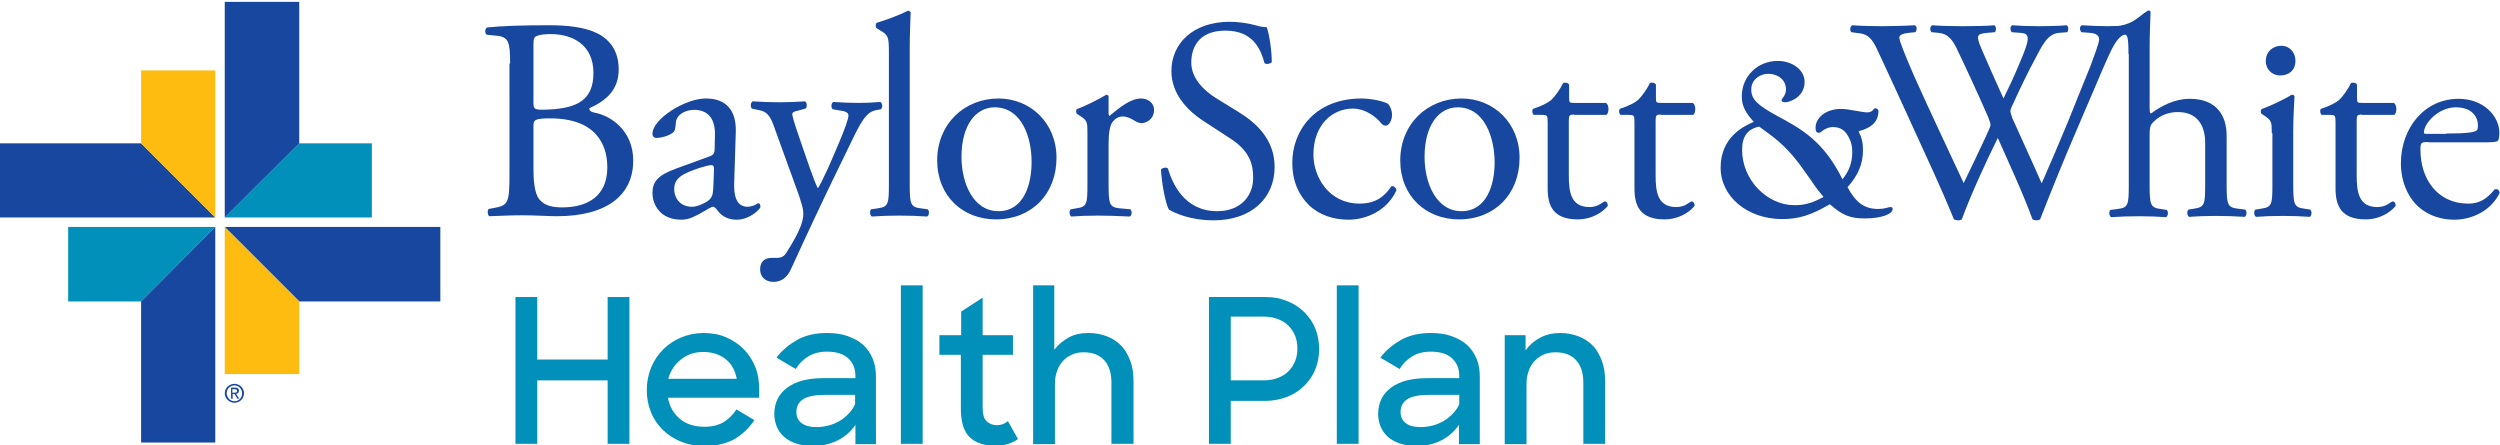 <svg xmlns="http://www.w3.org/2000/svg" xmlns:xlink="http://www.w3.org/1999/xlink" id="Layer_1" x="0px" y="0px" viewBox="0 0 792 141.1" style="enable-background:new 0 0 792 141.1;" xml:space="preserve"><style type="text/css">	.st0{fill:#17479E;}	.st1{fill:#0090BA;}	.st2{fill:#FEBC11;}</style><g>	<g>		<path class="st0" d="M161.6,20.1c0-6.7-0.4-8.5-4.5-8.8l-2.9-0.3c-0.7-0.5-0.6-1.9,0.1-2.3c4.9-0.5,11.1-0.7,19.5-0.7    c5.7,0,11.2,0.5,15.3,2.5c3.9,1.9,6.9,5.5,6.9,11.4c0,6.5-3.8,9.9-9.3,12.4c0,0.9,0.7,1.2,1.7,1.4c4.9,0.9,12.2,5.5,12.2,15.2    c0,10.5-7.8,17.6-24.2,17.6c-2.6,0-7.1-0.3-10.9-0.3c-4,0-7.1,0.2-10.5,0.3c-0.5-0.3-0.7-1.7-0.2-2.3l1.6-0.3    c4.8-0.8,5-1.8,5-11.4V20.1z M169,32.2c0,2.5,0.1,2.7,4.7,2.5c9.3-0.4,14.3-3.1,14.3-11.6c0-8.9-6.6-12.3-13.5-12.3    c-2,0-3.4,0.2-4.2,0.5c-0.9,0.3-1.3,0.7-1.3,2.4V32.2z M169,53.3c0,3.3,0.2,7.9,1.9,9.9c1.7,2.1,4.5,2.5,7.2,2.5    c8.1,0,14.3-3.6,14.3-12.7c0-7.2-3.6-15.5-18.1-15.5c-4.9,0-5.3,0.5-5.3,2.4V53.3z"></path>		<path class="st0" d="M224.9,49.5c1.4-0.5,1.5-1.3,1.5-2.6l0.1-4.2c0.1-3.4-1-7.9-6.6-7.9c-2.5,0-5.6,1.3-5.8,4.1    c-0.1,1.5-0.2,2.5-0.9,3.1c-1.4,1.1-3.8,1.7-5.2,1.7c-0.8,0-1.3-0.5-1.3-1.3c0-4.7,10.3-11.2,16.9-11.2c6.5,0,9.7,3.8,9.5,10.6    l-0.5,15.8c-0.2,4.2,0.6,7.9,4.2,7.9c0.9,0,1.7-0.3,2.3-0.5c0.5-0.3,0.9-0.6,1.2-0.6c0.4,0,0.6,0.5,0.6,1.2c0,0.5-3.2,4-7.6,4    c-2.2,0-4.4-0.8-5.9-2.8c-0.4-0.5-0.9-1.3-1.5-1.3c-0.6,0-1.7,0.8-3.5,1.8c-2,1.1-4,2.3-6.5,2.3c-2.6,0-4.8-0.7-6.4-2.1    c-1.7-1.5-2.8-3.8-2.8-6.4c0-3.5,1.7-5.6,7.5-7.7L224.9,49.5z M219.3,65.5c1.8,0,4.6-1.4,5.5-2.3c1.1-1.1,1.1-2.4,1.2-4.3l0.2-5.4    c0-1-0.4-1.2-0.9-1.2c-0.5,0-2.1,0.4-3.7,0.9c-5.4,1.8-8,3.2-8,6.7C213.5,61.6,214.6,65.5,219.3,65.5"></path>		<path class="st0" d="M240.8,85.3c0-2.5,1.6-3.6,3.6-3.6h1.7c1.5,0,2.4-0.6,3-1.6c2.6-4.1,3.6-6.1,4.5-8.3c0.3-0.7,0.9-2.6,0.9-3.9    c0-1.8-0.4-2.9-1.5-6.3L245.9,42c-1.5-4.3-2.2-6.5-5.4-7.1l-2.3-0.5c-0.5-0.5-0.5-2,0.3-2.3c2.9,0.2,5.6,0.3,8.6,0.3    c2.5,0,5-0.1,7.9-0.3c0.7,0.3,0.8,1.8,0.2,2.3L253,35c-1.3,0.3-2,0.5-2,1.2c0,1.1,2.1,7,2.6,8.5l2.9,8.4c0.5,1.5,2.3,6.3,2.6,6.5    c0.3-0.2,1.7-3,3.4-6.7l3.1-7.2c2-4.7,3.2-8.1,3.2-9.1c0-0.6-0.5-1.3-2.2-1.5l-2.8-0.5c-0.6-0.5-0.5-2,0.2-2.3    c2.9,0.2,5.6,0.3,8,0.3c2.3,0,4.4-0.1,6.9-0.3c0.7,0.4,0.8,1.7,0.2,2.3l-1.5,0.3c-3,0.5-4.6,3.2-7.7,9.6l-5.1,10.5    c-3,6.1-9.6,20.1-14.1,30c-1.5,3.5-3.7,4.3-5.8,4.3C242.2,89.2,240.8,87.5,240.8,85.3"></path>		<path class="st0" d="M288.2,58.1c0,6.5,0.2,7.5,3.5,7.9l2.2,0.3c0.6,0.5,0.5,2-0.2,2.3c-3-0.2-5.6-0.3-8.8-0.3    c-3.3,0-6,0.1-8.7,0.3c-0.6-0.3-0.8-1.8-0.2-2.3l2.1-0.3c3.4-0.5,3.5-1.4,3.5-7.9V17.1c0-5.4-0.1-5.9-2.8-7.5L277.8,9    c-0.5-0.3-0.5-1.5,0-1.8c2.3-0.7,6.5-2.1,9.8-3.8c0.4,0,0.7,0.2,0.9,0.5c-0.1,2.7-0.3,7.3-0.3,11.3V58.1z"></path>		<path class="st0" d="M334.7,50c0,11.4-7.8,19.5-19.2,19.5c-10.5,0-18.6-7.4-18.6-18.7c0-11.5,8.6-19.6,19.4-19.6    C326.4,31.2,334.7,38.9,334.7,50 M315.1,34c-6,0-10.5,5.7-10.5,15.7c0,8.3,3.7,17.2,11.7,17.2c8,0,10.5-8.4,10.5-15.4    C326.9,43.8,323.8,34,315.1,34"></path>		<path class="st0" d="M344.5,42.2c0-3.5,0-4-2.5-5.6l-0.8-0.5c-0.4-0.4-0.4-1.4,0.1-1.6c2.1-0.7,6.9-3.1,9.2-4.5    c0.5,0.1,0.7,0.3,0.7,0.6v5.3c0,0.5,0.1,0.7,0.3,0.8c3.2-2.6,6.6-5.5,10-5.5c2.3,0,4.1,1.5,4.1,3.6c0,3-2.5,4.2-3.9,4.2    c-0.9,0-1.4-0.3-2-0.6c-1.4-0.9-2.7-1.5-4-1.5c-1.5,0-2.5,0.8-3.3,1.8c-0.9,1.3-1.2,3.9-1.2,7v12.4c0,6.5,0.2,7.6,3.6,7.9l3.3,0.3    c0.6,0.5,0.5,2-0.2,2.3c-4.3-0.2-6.9-0.3-10.1-0.3c-3.3,0-6,0.1-8.4,0.3c-0.6-0.3-0.8-1.8-0.2-2.3L341,66c3.4-0.5,3.5-1.4,3.5-7.9    V42.2z"></path>		<path class="st0" d="M384.5,69.8c-7.6,0-12.5-2.4-14.2-3.4c-1.1-2-2.3-8.5-2.5-12.7c0.5-0.6,1.8-0.8,2.2-0.3    c1.4,4.6,5.1,13.5,15.6,13.5c7.6,0,11.4-5,11.4-10.5c0-4-0.8-8.5-7.5-12.7l-8.6-5.6c-4.5-3-9.8-8.2-9.8-15.6    c0-8.6,6.7-15.6,18.5-15.6c2.8,0,6.1,0.5,8.5,1.2c1.2,0.4,2.5,0.5,3.2,0.5c0.8,2.2,1.6,7.3,1.6,11.1c-0.4,0.5-1.8,0.8-2.3,0.3    c-1.2-4.4-3.6-10.3-12.4-10.3c-8.9,0-10.8,5.9-10.8,10.1c0,5.3,4.4,9.1,7.7,11.2l7.3,4.5c5.7,3.5,11.4,8.8,11.4,17.4    C403.8,62.9,396.3,69.8,384.5,69.8"></path>		<path class="st0" d="M439.6,32.8c0.7,0.6,1.4,2.1,1.4,3.6c0,1.6-0.9,3.4-2,3.4c-0.5,0-0.9-0.2-1.3-0.6c-2-2.5-5.4-4.8-9.1-4.8    c-6.4,0-12.5,5-12.5,14.6c0,7.1,4.9,15.5,14.6,15.5c5.3,0,8-2.4,10.1-5.5c0.7-0.2,1.5,0.5,1.6,1.3c-3.1,6.7-9.9,9.3-15.2,9.3    c-4.8,0-9.3-1.5-12.5-4.6c-3.2-3.1-5.3-7.5-5.3-13.5c0-9.8,6.9-20.3,22-20.3C433.6,31.2,437.2,31.7,439.6,32.8"></path>		<path class="st0" d="M481.4,50c0,11.4-7.8,19.5-19.2,19.5c-10.5,0-18.6-7.4-18.6-18.7c0-11.5,8.6-19.6,19.4-19.6    C473.1,31.2,481.4,38.9,481.4,50 M461.8,34c-6,0-10.5,5.7-10.5,15.7c0,8.3,3.7,17.2,11.7,17.2c8,0,10.5-8.4,10.5-15.4    C473.5,43.8,470.4,34,461.8,34"></path>		<path class="st0" d="M498.6,36.3c-1.5,0-1.6,0.3-1.6,2.2v17c0,5.3,0.6,10.1,6.6,10.1c0.9,0,1.7-0.2,2.5-0.5c0.8-0.3,2-1.3,2.3-1.3    c0.7,0,1.1,1,0.9,1.5c-1.6,1.9-4.9,4.2-9.5,4.2c-7.8,0-9.5-4.4-9.5-9.8V39c0-2.5-0.1-2.6-1.9-2.6h-2.5c-0.5-0.4-0.6-1.4-0.3-1.9    c2.6-0.8,4.9-2,5.8-2.8c1.2-1.1,2.9-3.5,3.8-5.4c0.5-0.2,1.5-0.2,1.9,0.5v4.1c0,1.6,0.1,1.7,1.6,1.7h10.1c1.1,0.8,0.9,3.3,0.1,3.8    H498.6z"></path>		<path class="st0" d="M526.1,36.3c-1.5,0-1.6,0.3-1.6,2.2v17c0,5.3,0.6,10.1,6.6,10.1c0.9,0,1.7-0.2,2.5-0.5c0.8-0.3,2-1.3,2.3-1.3    c0.7,0,1.1,1,0.9,1.5c-1.6,1.9-4.9,4.2-9.5,4.2c-7.8,0-9.5-4.4-9.5-9.8V39c0-2.5-0.1-2.6-1.9-2.6h-2.5c-0.5-0.4-0.6-1.4-0.3-1.9    c2.6-0.8,4.9-2,5.8-2.8c1.2-1.1,2.9-3.5,3.8-5.4c0.5-0.2,1.5-0.2,1.9,0.5v4.1c0,1.6,0.1,1.7,1.6,1.7h10.1c1.1,0.8,0.9,3.3,0.1,3.8    H526.1z"></path>		<path class="st0" d="M551.8,30.5c0-6.3,5-11.2,11.4-11.2c4.3,0,8.5,2.6,8.5,6.7c0,4.6-4.5,6.4-6.2,6.4c-0.3,0-1.8-0.1-0.7-1.4    c0.2-0.3,1.5-1.7,0.8-4.1c-0.5-1.8-2.3-3.3-4.9-3.5c-3.3-0.2-5.9,2-5.9,4.9c0,3.1,1.8,4.9,8,8.3c8,4.3,14.9,8.1,20.9,20.2    c2.1-2.6,3.1-5.3,3.1-8.6c0-2.2-0.5-4.1-2-6.1c-1.1-1.4-2.5-1.7-3.3-1.8c-0.9-0.1-2.5-0.2-4.5,1.4c-0.3,0.3-0.7,0.5-1.2,0.3    c-0.6-0.2-0.7-1.1-0.6-2.1c0.4-3,3.6-5.4,8.1-5.4c1.2,0,3,0.3,4.6,0.6c1.9,0.3,2.8,0.5,3.5,0.5c1,0,1.6-0.2,2.1-0.9    c0,0,0.2-0.4,0.6-0.4c0.7,0,1,0.7,1,0.7c0,3.4-1.9,5.4-6.3,6.6c1,2,1.4,3.6,1.4,5.9c0,4.4-1.5,8-4.9,11.8c2.7,5,5.4,6.9,9.8,6.9    c0.9,0,1.6-0.1,2.4-0.3c0.9-0.3,1.2-0.3,1.5-0.3c0.4,0,0.6,0.2,0.6,0.6c0,1.7-3.8,3-8.8,3c-4.7,0-7.1-1-11.1-4.5    c-6,3.5-9.9,4.7-15.1,4.7c-11,0-19.5-7.1-19.5-16.3c0-9.6,7.2-13.1,10.5-14.5C552.7,35.4,551.8,33.3,551.8,30.5 M557.3,40.1    c-3.7,0.8-5.4,3.1-5.4,7.4c0,9.4,7.8,17.5,16.6,17.5c3.2,0,5.4-0.6,9.2-2.6c-1.5-1.8-2.2-2.6-3.9-5.2l-2-2.8    c-5-7.3-9-10.3-12.6-12.9L557.3,40.1z"></path>		<path class="st0" d="M586.5,10.2c-0.5-0.5-0.5-1.8,0.3-2.2c2.5,0.2,6.5,0.3,9.4,0.3c2.5,0,7.2-0.1,10.4-0.3    c0.8,0.3,0.7,1.5,0.2,2.2l-2.1,0.2c-1.9,0.2-3,0.7-3,1.5c0,1.1,1.9,5.7,4.7,12.2c5.1,11.4,10.5,22.7,15.7,33.9    c2.2-4.5,4.6-9.6,7-14.7c0.8-1.7,1.5-3.3,1.5-3.7c0-0.5-0.3-1.3-0.7-2.4c-3.2-7.3-6.5-14.5-10-21.8c-1.4-2.8-2.7-4.7-5.8-5    l-2.2-0.2c-0.6-0.7-0.5-1.8,0.2-2.2c2.6,0.2,6.1,0.3,9.7,0.3c4.5,0,7.9-0.1,10-0.3c0.6,0.3,0.7,1.5,0.2,2.2l-2.4,0.2    c-3.5,0.3-3.6,0.9-1.9,5c1.9,4.5,4.5,10.2,7,15.8c1.7-3.5,3.4-7,5.4-11.9c3.3-7.7,2.8-8.7-0.1-8.9l-2.7-0.2    c-0.6-0.9-0.5-1.9,0.2-2.2c2.5,0.2,5.2,0.3,8.5,0.3c3,0,6.6-0.1,8.7-0.3c0.6,0.3,0.7,1.5,0.2,2.2l-2.6,0.2    c-3.8,0.3-5.5,4.4-7.5,8.1c-1.9,3.4-5.7,11.3-7.1,14.5c-0.5,0.9-0.8,1.8-0.8,2.2c0,0.4,0.2,1.1,0.6,2.2c3.1,7,6.3,13.8,9.3,20.7    c2.8-6.4,5.5-12.7,8.2-19.2c1.8-4.4,6.6-16.5,7.3-18.1c1.2-3.3,2.7-7.2,2.7-8.3c0-1.3-1.1-2-3-2.1l-2.6-0.2    c-0.7-0.8-0.6-1.8,0.1-2.2c3.5,0.2,5.9,0.3,8.7,0.3c3.5,0,6.1-0.1,8.4-0.3c0.7,0.3,0.8,1.5,0.2,2.2l-1.7,0.2    c-4.5,0.5-5.4,3.2-10.8,15.8l-6.6,15.4c-4,9.3-7.6,18.2-11.4,27.9c-0.3,0.2-0.6,0.3-1.1,0.3c-0.5,0-0.9-0.1-1.3-0.3    c-2.9-8.1-8.2-19.4-11-25.8c-3.3,6.6-8.7,18.3-11.4,25.8c-0.3,0.2-0.6,0.3-1.1,0.3c-0.5,0-0.9-0.1-1.4-0.3    c-1.5-3.8-5.1-12-6.3-14.6c-5.8-12.6-11.5-25.3-17.4-37.9c-1.7-3.7-2.8-6.2-6.6-6.5L586.5,10.2z"></path>		<path class="st0" d="M674.3,17.1c0-5.8-0.4-6.5-1.7-6l-2-2.1c-0.5-0.3-3.4-0.6-2.3-0.6c7.3,0,8.9-3.1,12.1-5    c0.4-0.2,0.9,0,0.9,0.5c-0.1,2.7-0.3,7.3-0.3,11.3v19.1c0,0.8,0.1,1.5,0.4,1.7c3.3-2.5,7.6-4.7,12.3-4.7c8.6,0,11.7,5.4,11.7,11.7    v15.2c0,6.5,0.2,7.5,3.5,7.9l2.4,0.3c0.6,0.5,0.5,2-0.2,2.3c-3.3-0.2-5.9-0.3-9.1-0.3c-3.3,0-6,0.1-8.5,0.3    c-0.6-0.3-0.8-1.8-0.2-2.3l1.8-0.3c3.4-0.5,3.5-1.4,3.5-7.9v-13c0-5.8-2.8-9.7-8.6-9.7c-3.1,0-5.5,1.1-7.1,2.5    c-1.6,1.4-1.9,1.8-1.9,5v15.3c0,6.5,0.2,7.5,3.5,7.9l1.9,0.3c0.6,0.4,0.5,2-0.2,2.3c-2.7-0.2-5.4-0.3-8.5-0.3    c-3.3,0-6,0.1-8.9,0.3c-0.6-0.3-0.8-1.8-0.2-2.3l2.3-0.3c3.4-0.4,3.5-1.4,3.5-7.9V17.1z"></path>		<path class="st0" d="M719.7,42.2c0-3.5,0-4-2.4-5.6l-0.8-0.5c-0.4-0.4-0.4-1.4,0.1-1.6c2.1-0.7,7.3-3.1,9.4-4.5    c0.5,0,0.8,0.2,0.9,0.5c-0.2,3.2-0.4,7.5-0.4,11.3v16.4c0,6.5,0.2,7.5,3.5,7.9l1.9,0.3c0.6,0.5,0.5,2-0.2,2.3    c-2.7-0.2-5.4-0.3-8.5-0.3c-3.3,0-6,0.1-8.5,0.3c-0.6-0.3-0.8-1.8-0.2-2.3l1.9-0.3c3.4-0.5,3.5-1.4,3.5-7.9V42.2z M727.2,19.2    c0,3.3-2.3,4.7-4.8,4.7c-2.8,0-4.6-2.1-4.6-4.5c0-3,2.2-4.9,4.9-4.9C725.4,14.5,727.2,16.7,727.2,19.2"></path>		<path class="st0" d="M748.2,36.3c-1.5,0-1.6,0.3-1.6,2.2v17c0,5.3,0.6,10.1,6.6,10.1c0.9,0,1.7-0.2,2.5-0.5c0.8-0.3,2-1.3,2.3-1.3    c0.7,0,1.1,1,0.9,1.5c-1.6,1.9-4.9,4.2-9.5,4.2c-7.8,0-9.5-4.4-9.5-9.8V39c0-2.5-0.1-2.6-1.9-2.6h-2.5c-0.5-0.4-0.6-1.4-0.3-1.9    c2.6-0.8,4.9-2,5.8-2.8c1.2-1.1,2.9-3.5,3.8-5.4c0.5-0.2,1.5-0.2,1.9,0.5v4.1c0,1.6,0.1,1.7,1.6,1.7h10.1c1.1,0.8,0.9,3.3,0.1,3.8    H748.2z"></path>		<path class="st0" d="M769.3,45c-2.4,0-2.5,0.2-2.5,2.5c0,9.2,5.4,17,15.1,17c3,0,5.5-0.9,8.4-4.5c0.9-0.3,1.5,0.3,1.6,1.1    c-3,6.2-9.5,8.5-14.3,8.5c-5.9,0-10.5-2.5-13.2-6c-2.7-3.5-3.8-7.8-3.8-11.8c0-11.2,7.4-20.5,18.3-20.5c7.8,0,12.9,5.4,12.9,10.8    c0,1.3-0.2,2-0.4,2.4c-0.3,0.5-1.5,0.6-5.4,0.6H769.3z M775,42.3c6.7,0,8.7-0.4,9.5-0.9c0.3-0.2,0.5-0.5,0.5-1.7    c0-2.5-1.7-5.7-7-5.7c-5.4,0-10,4.9-10.1,7.9c0,0.2,0,0.5,0.6,0.5H775z"></path>		<polygon class="st1" points="21.6,71.9 68.2,71.9 44.7,95.5 21.6,95.5   "></polygon>		<polygon class="st0" points="68.2,140.2 68.2,71.9 44.7,95.5 44.7,140.2   "></polygon>		<polygon class="st0" points="139.5,71.9 71.2,71.9 94.8,95.5 139.5,95.5   "></polygon>		<polygon class="st2" points="71.2,118.5 71.2,71.9 94.8,95.5 94.8,118.5   "></polygon>		<polygon class="st0" points="-0.1,68.9 68.2,68.9 44.7,45.4 -0.1,45.4   "></polygon>		<polygon class="st2" points="68.2,22.3 68.2,68.9 44.7,45.4 44.7,22.3   "></polygon>		<polygon class="st1" points="117.8,68.9 71.2,68.9 94.8,45.4 117.8,45.4   "></polygon>		<polygon class="st0" points="71.2,0.6 71.2,68.9 94.8,45.4 94.8,0.6   "></polygon>		<path class="st0" d="M71.2,124.6c0-1.7,1.4-3,3.1-3c1.6,0,3,1.3,3,3c0,1.7-1.4,3-3,3C72.7,127.6,71.2,126.3,71.2,124.6z     M74.3,127.1c1.4,0,2.4-1.1,2.4-2.5c0-1.4-1.1-2.5-2.4-2.5c-1.4,0-2.5,1.1-2.5,2.5C71.9,126,72.9,127.1,74.3,127.1z M73.7,126.3    h-0.5v-3.5h1.3c0.8,0,1.2,0.3,1.2,1c0,0.6-0.4,0.9-0.9,1l1,1.5h-0.6l-0.9-1.5h-0.6V126.3z M74.3,124.4c0.4,0,0.8,0,0.8-0.6    c0-0.4-0.4-0.5-0.8-0.5h-0.7v1.1H74.3z"></path>	</g>	<g>		<path class="st1" d="M192.5,120.5h-22.3v20.1h-6.9V94.1h6.9v19.8h22.3V94.1h6.9v46.5h-6.9V120.5z"></path>		<path class="st1" d="M223.2,141.3c-2.8,0-5.3-0.5-7.5-1.4c-2.2-0.9-4.2-2.2-5.8-3.8c-1.6-1.6-2.9-3.5-3.7-5.6    c-0.9-2.2-1.3-4.5-1.3-7c0-2.5,0.5-4.9,1.4-7.1c0.9-2.2,2.2-4.1,3.8-5.7c1.6-1.6,3.5-2.9,5.7-3.8c2.2-0.9,4.5-1.4,7.1-1.4    c2.5,0,4.9,0.4,7,1.3c2.1,0.9,4,2.1,5.6,3.7c1.6,1.6,2.8,3.4,3.7,5.6c0.9,2.1,1.3,4.5,1.3,7v2.9h-28.9c0.5,2.8,1.8,5,3.8,6.7    c2,1.7,4.7,2.5,7.8,2.5c2.4,0,4.4-0.5,6.1-1.5c1.6-1,3-2.4,4-4l5.7,3.4c-1.7,2.5-3.8,4.5-6.3,6    C230.1,140.5,226.9,141.3,223.2,141.3z M222.8,111.5c-2.8,0-5.1,0.8-7.1,2.4s-3.3,3.6-4,6.1h21.7c-0.5-2.7-1.7-4.8-3.6-6.3    C228,112.3,225.6,111.5,222.8,111.5z"></path>		<path class="st1" d="M257.5,141.3c-2,0-3.7-0.3-5.3-0.8c-1.5-0.5-2.8-1.2-3.8-2.1c-1-0.9-1.8-2-2.3-3.2c-0.5-1.3-0.8-2.6-0.8-4    c0-3.6,1.4-6.4,4.1-8.4c2.7-2,6.5-3,11.4-3H271v-0.6c0-2.3-0.7-4.2-2.2-5.6c-1.4-1.4-3.7-2.2-6.8-2.2c-2.3,0-4.3,0.5-5.9,1.5    c-1.7,1-3,2.3-4,4l-6.1-3.6c1.7-2.3,3.9-4.1,6.5-5.6c2.7-1.5,5.8-2.2,9.5-2.2c2.5,0,4.7,0.3,6.6,1c1.9,0.7,3.6,1.6,4.9,2.8    c1.3,1.2,2.3,2.7,3,4.4c0.7,1.7,1,3.6,1,5.7v21.3H271v-6.1c-1.4,2-3.2,3.7-5.6,4.9C263,140.7,260.3,141.3,257.5,141.3z     M258.9,135.3c1.2,0,2.4-0.2,3.6-0.5c1.2-0.3,2.3-0.8,3.4-1.4c1.1-0.6,2-1.4,2.9-2.3c0.9-0.9,1.6-1.9,2.1-3.1v-2.9h-9.7    c-3.2,0-5.5,0.5-6.8,1.4c-1.4,0.9-2.1,2.3-2.1,4c0,1.5,0.5,2.7,1.6,3.5C255,134.9,256.6,135.3,258.9,135.3z"></path>		<path class="st1" d="M285.4,90.4h6.9v50.2h-6.9V90.4z"></path>		<path class="st1" d="M297.7,106.2h6.8v-7.5l6.8-4.4v11.9h9.6v6.2h-9.6v16.9c0,1.9,0.4,3.3,1.2,4.1c0.8,0.8,1.9,1.3,3.3,1.3    c1.3,0,2.5-0.4,3.5-1.3l3.2,5.7c-1,0.7-2.1,1.2-3.3,1.6c-1.2,0.4-2.5,0.5-4,0.5c-3.4,0-6.1-0.9-8-2.7c-1.9-1.8-2.8-4.9-2.8-9.1    v-17h-6.8V106.2z"></path>		<path class="st1" d="M327.2,90.4h6.8v20.4c1.2-1.6,2.8-2.9,4.6-3.9c1.8-1,3.9-1.4,6.3-1.4c2.2,0,4.1,0.4,5.9,1.1    c1.8,0.7,3.2,1.7,4.5,3c1.2,1.3,2.1,2.9,2.8,4.8c0.7,1.9,1,4,1,6.3v19.9h-7v-19.4c0-2.9-0.7-5.3-2.2-7c-1.5-1.7-3.7-2.6-6.6-2.6    c-1.3,0-2.5,0.2-3.6,0.7c-1.1,0.5-2.1,1.1-2.9,2c-0.8,0.9-1.5,1.9-1.9,3.2c-0.5,1.3-0.7,2.6-0.7,4.2v19h-6.9V90.4z"></path>		<path class="st1" d="M382.9,94.1H401c2.5,0,4.7,0.4,6.8,1.3c2.1,0.8,3.9,2,5.4,3.5c1.5,1.5,2.7,3.2,3.5,5.2c0.8,2,1.2,4.2,1.2,6.5    c0,2.3-0.4,4.4-1.2,6.4c-0.8,2-2,3.7-3.5,5.2c-1.5,1.5-3.3,2.7-5.4,3.5c-2.1,0.8-4.4,1.3-6.9,1.3h-11v13.6h-6.9V94.1z     M389.9,100.4v20.1h10.6c1.6,0,3.1-0.3,4.4-0.8c1.3-0.5,2.4-1.2,3.3-2.1c0.9-0.9,1.6-2,2.1-3.2c0.5-1.2,0.7-2.5,0.7-4    c0-1.4-0.2-2.8-0.7-4c-0.5-1.2-1.2-2.3-2.1-3.2c-0.9-0.9-2-1.6-3.3-2.1c-1.3-0.5-2.8-0.8-4.4-0.8H389.9z"></path>		<path class="st1" d="M423.5,90.4h6.9v50.2h-6.9V90.4z"></path>		<path class="st1" d="M448.8,141.3c-2,0-3.7-0.3-5.3-0.8c-1.5-0.5-2.8-1.2-3.8-2.1c-1-0.9-1.8-2-2.3-3.2c-0.5-1.3-0.8-2.6-0.8-4    c0-3.6,1.4-6.4,4.1-8.4c2.7-2,6.5-3,11.4-3h10.2v-0.6c0-2.3-0.7-4.2-2.2-5.6c-1.4-1.4-3.7-2.2-6.8-2.2c-2.3,0-4.3,0.5-5.9,1.5    c-1.7,1-3,2.3-4,4l-6.1-3.6c1.7-2.3,3.9-4.1,6.5-5.6c2.7-1.5,5.8-2.2,9.5-2.2c2.5,0,4.7,0.3,6.6,1c1.9,0.7,3.6,1.6,4.9,2.8    c1.3,1.2,2.3,2.7,3,4.4c0.7,1.7,1,3.6,1,5.7v21.3h-6.6v-6.1c-1.4,2-3.2,3.7-5.6,4.9C454.3,140.7,451.7,141.3,448.8,141.3z     M450.3,135.3c1.2,0,2.4-0.2,3.6-0.5c1.2-0.3,2.3-0.8,3.4-1.4c1.1-0.6,2-1.4,2.9-2.3c0.9-0.9,1.6-1.9,2.1-3.1v-2.9h-9.7    c-3.2,0-5.5,0.5-6.8,1.4c-1.4,0.9-2.1,2.3-2.1,4c0,1.5,0.5,2.7,1.6,3.5C446.3,134.9,448,135.3,450.3,135.3z"></path>		<path class="st1" d="M476.5,106.2h6.8v4.8c1.2-1.7,2.7-3,4.6-4c1.8-1,4-1.5,6.4-1.5c2.2,0,4.1,0.4,5.9,1.1c1.8,0.7,3.2,1.7,4.5,3    c1.2,1.3,2.1,2.9,2.8,4.8c0.7,1.9,1,4,1,6.3v19.9h-6.9v-19.4c0-2.9-0.7-5.3-2.2-7c-1.5-1.7-3.7-2.6-6.6-2.6    c-1.3,0-2.5,0.2-3.7,0.7c-1.1,0.5-2.1,1.1-2.9,2c-0.8,0.9-1.5,1.9-1.9,3.2c-0.5,1.3-0.7,2.6-0.7,4.2v19h-6.9V106.2z"></path>	</g></g></svg>